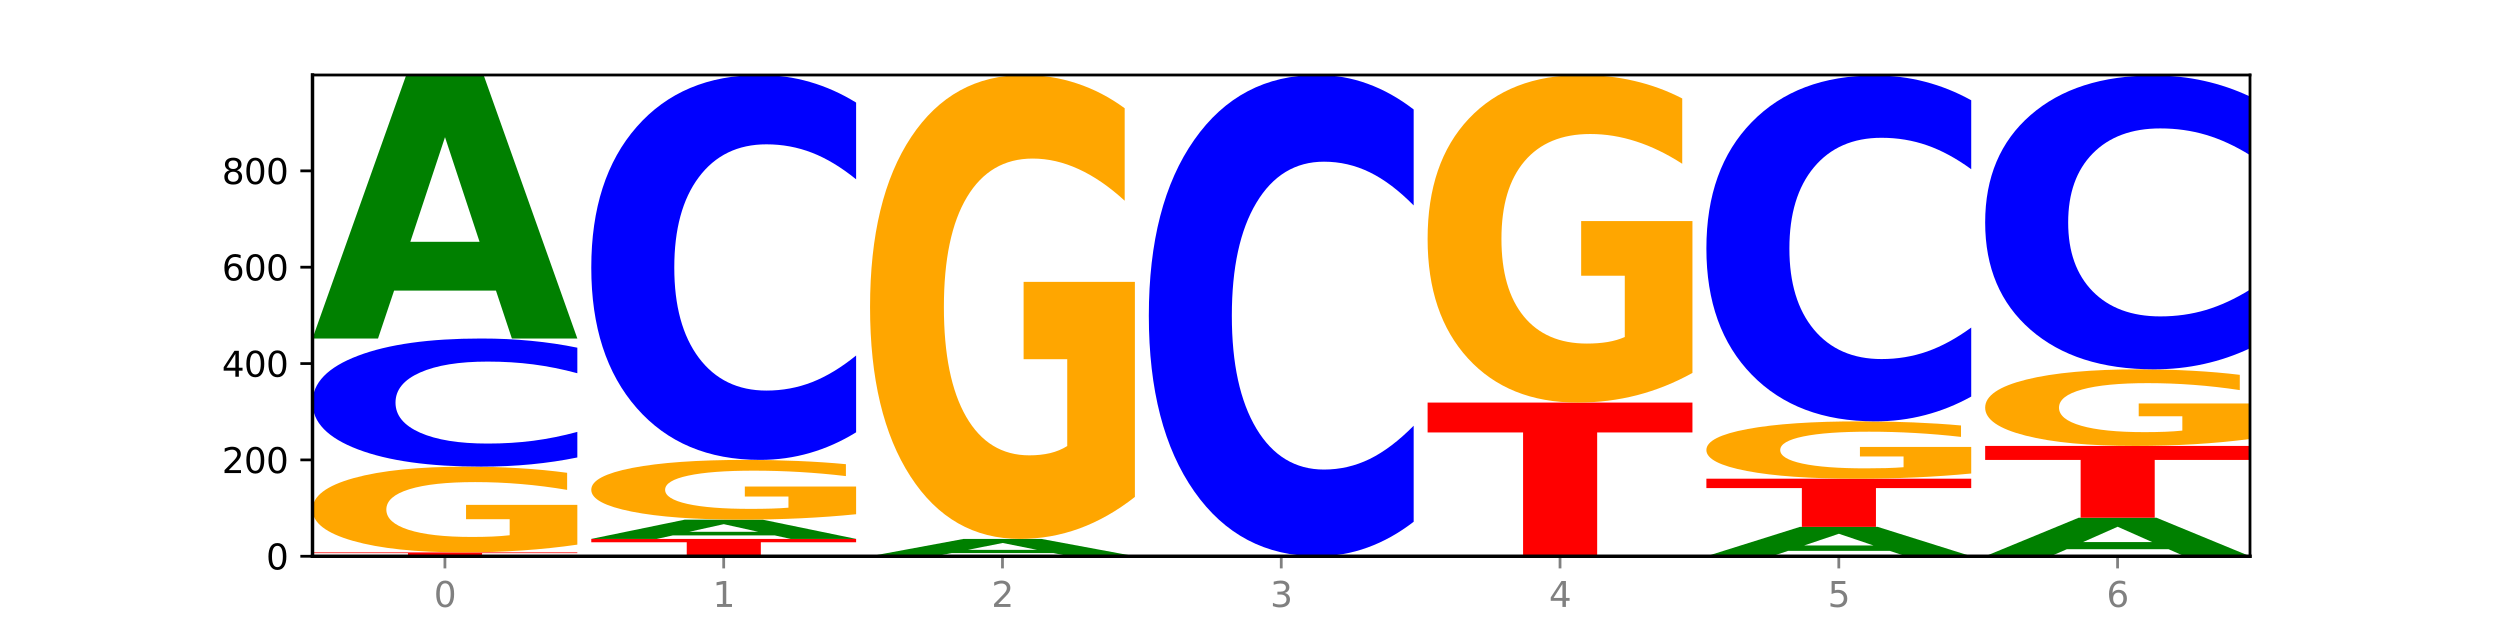 <?xml version="1.0" encoding="utf-8" standalone="no"?>
<!DOCTYPE svg PUBLIC "-//W3C//DTD SVG 1.1//EN"
  "http://www.w3.org/Graphics/SVG/1.1/DTD/svg11.dtd">
<svg xmlns:xlink="http://www.w3.org/1999/xlink" width="720pt" height="180pt" viewBox="0 0 720 180" xmlns="http://www.w3.org/2000/svg" version="1.1">
 <defs>
  <style type="text/css">*{stroke-linejoin: round; stroke-linecap: butt}</style>
 </defs>
 <g id="figure_1">
  <g id="patch_1">
   <path d="M 0 180 
L 720 180 
L 720 0 
L 0 0 
z
" style="fill: #ffffff"/>
  </g>
  <g id="axes_1">
   <g id="patch_2">
    <path d="M 90 160.2 
L 648 160.2 
L 648 21.6 
L 90 21.6 
z
" style="fill: #ffffff"/>
   </g>
   <g id="line2d_1">
    <path d="M 90 160.2 
L 648 160.2 
" clip-path="url(#p098f1c613b)" style="fill: none; stroke: #000000; stroke-width: 0.5; stroke-linecap: square"/>
   </g>
   <g id="patch_3">
    <path d="M 90 159.09 
L 166.273 159.09 
L 166.273 159.307 
L 138.833 159.307 
L 138.833 160.2 
L 117.494 160.2 
L 117.494 159.307 
L 90 159.307 
L 90 159.09 
z
" clip-path="url(#p098f1c613b)" style="fill: #ff0000"/>
   </g>
   <g id="patch_4">
    <path d="M 166.273 156.856 
Q 158.581 157.973 150.308 158.534 
Q 142.034 159.09 133.214 159.09 
Q 113.282 159.09 101.641 155.764 
Q 90 152.438 90 146.75 
Q 90 140.996 101.846 137.695 
Q 113.709 134.395 134.342 134.395 
Q 142.291 134.395 149.573 134.844 
Q 156.872 135.287 163.333 136.165 
L 163.333 141.088 
Q 156.667 139.96 150.068 139.404 
Q 143.47 138.843 136.838 138.843 
Q 124.564 138.843 117.914 140.894 
Q 111.265 142.939 111.265 146.75 
Q 111.265 150.525 117.675 152.586 
Q 124.085 154.642 135.88 154.642 
Q 139.094 154.642 141.846 154.524 
Q 144.598 154.402 146.786 154.147 
L 146.786 149.525 
L 134.222 149.525 
L 134.222 145.408 
L 166.273 145.408 
L 166.273 156.856 
z
" clip-path="url(#p098f1c613b)" style="fill: #ffa600"/>
   </g>
   <g id="patch_5">
    <path d="M 166.273 131.749 
Q 159.893 133.061 152.994 133.724 
Q 146.095 134.395 138.581 134.395 
Q 116.174 134.395 103.087 129.424 
Q 90 124.454 90 115.954 
Q 90 107.423 103.087 102.46 
Q 116.174 97.49 138.581 97.49 
Q 146.095 97.49 152.994 98.161 
Q 159.893 98.824 166.273 100.135 
L 166.273 107.492 
Q 159.836 105.754 153.59 104.946 
Q 147.344 104.138 140.445 104.138 
Q 128.069 104.138 120.978 107.286 
Q 113.906 110.427 113.906 115.954 
Q 113.906 121.458 120.978 124.606 
Q 128.069 127.747 140.445 127.747 
Q 147.344 127.747 153.59 126.939 
Q 159.836 126.123 166.273 124.385 
L 166.273 131.749 
z
" clip-path="url(#p098f1c613b)" style="fill: #0000ff"/>
   </g>
   <g id="patch_6">
    <path d="M 142.835 83.691 
L 113.501 83.691 
L 108.87 97.49 
L 90 97.49 
L 116.948 21.739 
L 139.326 21.739 
L 166.273 97.49 
L 147.419 97.49 
L 142.835 83.691 
z
M 118.18 69.631 
L 138.109 69.631 
L 128.16 39.5 
L 118.18 69.631 
z
" clip-path="url(#p098f1c613b)" style="fill: #008000"/>
   </g>
   <g id="patch_7">
    <path d="M 170.288 155.205 
L 246.561 155.205 
L 246.561 156.179 
L 219.12 156.179 
L 219.12 160.2 
L 197.782 160.2 
L 197.782 156.179 
L 170.288 156.179 
L 170.288 155.205 
z
" clip-path="url(#p098f1c613b)" style="fill: #ff0000"/>
   </g>
   <g id="patch_8">
    <path d="M 223.122 154.194 
L 193.789 154.194 
L 189.157 155.205 
L 170.288 155.205 
L 197.235 149.656 
L 219.614 149.656 
L 246.561 155.205 
L 227.707 155.205 
L 223.122 154.194 
z
M 198.467 153.164 
L 218.397 153.164 
L 208.448 150.957 
L 198.467 153.164 
z
" clip-path="url(#p098f1c613b)" style="fill: #008000"/>
   </g>
   <g id="patch_9">
    <path d="M 246.561 148.099 
Q 238.869 148.878 230.595 149.268 
Q 222.322 149.656 213.501 149.656 
Q 193.57 149.656 181.929 147.339 
Q 170.288 145.022 170.288 141.059 
Q 170.288 137.051 182.134 134.752 
Q 193.997 132.452 214.63 132.452 
Q 222.578 132.452 229.86 132.765 
Q 237.159 133.074 243.621 133.685 
L 243.621 137.115 
Q 236.954 136.329 230.356 135.942 
Q 223.758 135.551 217.125 135.551 
Q 204.852 135.551 198.202 136.98 
Q 191.553 138.405 191.553 141.059 
Q 191.553 143.689 197.963 145.125 
Q 204.373 146.557 216.168 146.557 
Q 219.382 146.557 222.134 146.475 
Q 224.886 146.39 227.074 146.212 
L 227.074 142.993 
L 214.51 142.993 
L 214.51 140.125 
L 246.561 140.125 
L 246.561 148.099 
z
" clip-path="url(#p098f1c613b)" style="fill: #ffa600"/>
   </g>
   <g id="patch_10">
    <path d="M 246.561 124.506 
Q 240.181 128.445 233.282 130.437 
Q 226.383 132.452 218.869 132.452 
Q 196.462 132.452 183.375 117.522 
Q 170.288 102.592 170.288 77.06 
Q 170.288 51.437 183.375 36.53 
Q 196.462 21.6 218.869 21.6 
Q 226.383 21.6 233.282 23.615 
Q 240.181 25.607 246.561 29.546 
L 246.561 51.643 
Q 240.123 46.422 233.878 43.995 
Q 227.632 41.568 220.733 41.568 
Q 208.357 41.568 201.266 51.025 
Q 194.194 60.459 194.194 77.06 
Q 194.194 93.593 201.266 103.05 
Q 208.357 112.485 220.733 112.485 
Q 227.632 112.485 233.878 110.057 
Q 240.123 107.607 246.561 102.386 
L 246.561 124.506 
z
" clip-path="url(#p098f1c613b)" style="fill: #0000ff"/>
   </g>
   <g id="patch_11">
    <path d="M 303.41 159.29 
L 274.077 159.29 
L 269.445 160.2 
L 250.576 160.2 
L 277.523 155.205 
L 299.901 155.205 
L 326.849 160.2 
L 307.995 160.2 
L 303.41 159.29 
z
M 278.755 158.363 
L 298.685 158.363 
L 288.736 156.376 
L 278.755 158.363 
z
" clip-path="url(#p098f1c613b)" style="fill: #008000"/>
   </g>
   <g id="patch_12">
    <path d="M 326.849 143.117 
Q 319.157 149.161 310.883 152.197 
Q 302.61 155.205 293.789 155.205 
Q 273.858 155.205 262.217 137.211 
Q 250.576 119.217 250.576 88.444 
Q 250.576 57.313 262.422 39.456 
Q 274.285 21.6 294.917 21.6 
Q 302.866 21.6 310.148 24.029 
Q 317.447 26.43 323.909 31.177 
L 323.909 57.81 
Q 317.242 51.71 310.644 48.702 
Q 304.046 45.666 297.413 45.666 
Q 285.14 45.666 278.49 56.761 
Q 271.84 67.828 271.84 88.444 
Q 271.84 108.867 278.251 120.017 
Q 284.661 131.139 296.456 131.139 
Q 299.669 131.139 302.422 130.505 
Q 305.174 129.842 307.362 128.462 
L 307.362 103.458 
L 294.798 103.458 
L 294.798 81.186 
L 326.849 81.186 
L 326.849 143.117 
z
" clip-path="url(#p098f1c613b)" style="fill: #ffa600"/>
   </g>
   <g id="patch_13">
    <path d="M 407.137 150.265 
Q 400.757 155.19 393.858 157.681 
Q 386.959 160.2 379.445 160.2 
Q 357.037 160.2 343.95 141.533 
Q 330.863 122.866 330.863 90.943 
Q 330.863 58.905 343.95 40.267 
Q 357.037 21.6 379.445 21.6 
Q 386.959 21.6 393.858 24.119 
Q 400.757 26.61 407.137 31.535 
L 407.137 59.163 
Q 400.699 52.635 394.453 49.601 
Q 388.208 46.566 381.309 46.566 
Q 368.933 46.566 361.842 58.39 
Q 354.77 70.186 354.77 90.943 
Q 354.77 111.614 361.842 123.439 
Q 368.933 135.234 381.309 135.234 
Q 388.208 135.234 394.453 132.199 
Q 400.699 129.136 407.137 122.608 
L 407.137 150.265 
z
" clip-path="url(#p098f1c613b)" style="fill: #0000ff"/>
   </g>
   <g id="patch_14">
    <path d="M 463.986 160.175 
L 434.652 160.175 
L 430.021 160.2 
L 411.151 160.2 
L 438.099 160.061 
L 460.477 160.061 
L 487.424 160.2 
L 468.571 160.2 
L 463.986 160.175 
z
M 439.331 160.149 
L 459.261 160.149 
L 449.311 160.094 
L 439.331 160.149 
z
" clip-path="url(#p098f1c613b)" style="fill: #008000"/>
   </g>
   <g id="patch_15">
    <path d="M 411.151 115.942 
L 487.424 115.942 
L 487.424 124.547 
L 459.984 124.547 
L 459.984 160.061 
L 438.645 160.061 
L 438.645 124.547 
L 411.151 124.547 
L 411.151 115.942 
z
" clip-path="url(#p098f1c613b)" style="fill: #ff0000"/>
   </g>
   <g id="patch_16">
    <path d="M 487.424 107.407 
Q 479.732 111.674 471.459 113.818 
Q 463.185 115.942 454.365 115.942 
Q 434.433 115.942 422.792 103.236 
Q 411.151 90.53 411.151 68.8 
Q 411.151 46.818 422.997 34.209 
Q 434.86 21.6 455.493 21.6 
Q 463.442 21.6 470.724 23.315 
Q 478.023 25.01 484.484 28.362 
L 484.484 47.169 
Q 477.818 42.862 471.219 40.737 
Q 464.621 38.594 457.989 38.594 
Q 445.715 38.594 439.066 46.428 
Q 432.416 54.243 432.416 68.8 
Q 432.416 83.222 438.826 91.095 
Q 445.236 98.949 457.031 98.949 
Q 460.245 98.949 462.997 98.5 
Q 465.749 98.033 467.937 97.058 
L 467.937 79.402 
L 455.373 79.402 
L 455.373 63.675 
L 487.424 63.675 
L 487.424 107.407 
z
" clip-path="url(#p098f1c613b)" style="fill: #ffa600"/>
   </g>
   <g id="patch_17">
    <path d="M 544.273 158.658 
L 514.94 158.658 
L 510.308 160.2 
L 491.439 160.2 
L 518.386 151.737 
L 540.765 151.737 
L 567.712 160.2 
L 548.858 160.2 
L 544.273 158.658 
z
M 519.618 157.088 
L 539.548 157.088 
L 529.599 153.721 
L 519.618 157.088 
z
" clip-path="url(#p098f1c613b)" style="fill: #008000"/>
   </g>
   <g id="patch_18">
    <path d="M 491.439 137.863 
L 567.712 137.863 
L 567.712 140.569 
L 540.272 140.569 
L 540.272 151.737 
L 518.933 151.737 
L 518.933 140.569 
L 491.439 140.569 
L 491.439 137.863 
z
" clip-path="url(#p098f1c613b)" style="fill: #ff0000"/>
   </g>
   <g id="patch_19">
    <path d="M 567.712 136.369 
Q 560.02 137.116 551.746 137.491 
Q 543.473 137.863 534.652 137.863 
Q 514.721 137.863 503.08 135.639 
Q 491.439 133.416 491.439 129.613 
Q 491.439 125.766 503.285 123.56 
Q 515.148 121.353 535.781 121.353 
Q 543.729 121.353 551.011 121.653 
Q 558.311 121.95 564.772 122.537 
L 564.772 125.828 
Q 558.105 125.074 551.507 124.702 
Q 544.909 124.327 538.276 124.327 
Q 526.003 124.327 519.353 125.698 
Q 512.704 127.066 512.704 129.613 
Q 512.704 132.137 519.114 133.515 
Q 525.524 134.889 537.319 134.889 
Q 540.533 134.889 543.285 134.811 
Q 546.037 134.729 548.225 134.558 
L 548.225 131.469 
L 535.661 131.469 
L 535.661 128.716 
L 567.712 128.716 
L 567.712 136.369 
z
" clip-path="url(#p098f1c613b)" style="fill: #ffa600"/>
   </g>
   <g id="patch_20">
    <path d="M 567.712 114.213 
Q 561.332 117.752 554.433 119.542 
Q 547.534 121.353 540.02 121.353 
Q 517.613 121.353 504.526 107.937 
Q 491.439 94.52 491.439 71.577 
Q 491.439 48.551 504.526 35.155 
Q 517.613 21.739 540.02 21.739 
Q 547.534 21.739 554.433 23.55 
Q 561.332 25.34 567.712 28.879 
L 567.712 48.736 
Q 561.274 44.044 555.029 41.863 
Q 548.783 39.682 541.884 39.682 
Q 529.508 39.682 522.417 48.18 
Q 515.345 56.658 515.345 71.577 
Q 515.345 86.434 522.417 94.932 
Q 529.508 103.41 541.884 103.41 
Q 548.783 103.41 555.029 101.229 
Q 561.274 99.027 567.712 94.335 
L 567.712 114.213 
z
" clip-path="url(#p098f1c613b)" style="fill: #0000ff"/>
   </g>
   <g id="patch_21">
    <path d="M 624.561 158.178 
L 595.228 158.178 
L 590.596 160.2 
L 571.727 160.2 
L 598.674 149.101 
L 621.052 149.101 
L 648 160.2 
L 629.146 160.2 
L 624.561 158.178 
z
M 599.906 156.118 
L 619.836 156.118 
L 609.887 151.703 
L 599.906 156.118 
z
" clip-path="url(#p098f1c613b)" style="fill: #008000"/>
   </g>
   <g id="patch_22">
    <path d="M 571.727 128.429 
L 648 128.429 
L 648 132.46 
L 620.559 132.46 
L 620.559 149.101 
L 599.221 149.101 
L 599.221 132.46 
L 571.727 132.46 
L 571.727 128.429 
z
" clip-path="url(#p098f1c613b)" style="fill: #ff0000"/>
   </g>
   <g id="patch_23">
    <path d="M 648 126.433 
Q 640.308 127.431 632.034 127.932 
Q 623.761 128.429 614.94 128.429 
Q 595.009 128.429 583.368 125.458 
Q 571.727 122.487 571.727 117.406 
Q 571.727 112.266 583.573 109.318 
Q 595.436 106.369 616.068 106.369 
Q 624.017 106.369 631.299 106.77 
Q 638.598 107.167 645.06 107.951 
L 645.06 112.348 
Q 638.393 111.341 631.795 110.844 
Q 625.197 110.343 618.564 110.343 
Q 606.291 110.343 599.641 112.175 
Q 592.992 114.002 592.992 117.406 
Q 592.992 120.778 599.402 122.619 
Q 605.812 124.455 617.607 124.455 
Q 620.821 124.455 623.573 124.35 
Q 626.325 124.241 628.513 124.013 
L 628.513 119.885 
L 615.949 119.885 
L 615.949 116.207 
L 648 116.207 
L 648 126.433 
z
" clip-path="url(#p098f1c613b)" style="fill: #ffa600"/>
   </g>
   <g id="patch_24">
    <path d="M 648 100.303 
Q 641.62 103.31 634.721 104.831 
Q 627.822 106.369 620.308 106.369 
Q 597.901 106.369 584.814 94.971 
Q 571.727 83.573 571.727 64.08 
Q 571.727 44.518 584.814 33.137 
Q 597.901 21.739 620.308 21.739 
Q 627.822 21.739 634.721 23.277 
Q 641.62 24.798 648 27.805 
L 648 44.675 
Q 641.562 40.689 635.317 38.836 
Q 629.071 36.983 622.172 36.983 
Q 609.796 36.983 602.705 44.203 
Q 595.633 51.406 595.633 64.08 
Q 595.633 76.702 602.705 83.922 
Q 609.796 91.125 622.172 91.125 
Q 629.071 91.125 635.317 89.272 
Q 641.562 87.401 648 83.415 
L 648 100.303 
z
" clip-path="url(#p098f1c613b)" style="fill: #0000ff"/>
   </g>
   <g id="matplotlib.axis_1">
    <g id="xtick_1">
     <g id="line2d_2">
      <defs>
       <path id="mea24401153" d="M 0 0 
L 0 3.5 
" style="stroke: #808080; stroke-width: 0.8"/>
      </defs>
      <g>
       <use xlink:href="#mea24401153" x="128.137" y="160.2" style="fill: #808080; stroke: #808080; stroke-width: 0.8"/>
      </g>
     </g>
     <g id="text_1">
      <!-- 0 -->
      <g style="fill: #808080" transform="translate(124.955 174.798) scale(0.1 -0.1)">
       <defs>
        <path id="DejaVuSans-30" d="M 2034 4250 
Q 1547 4250 1301 3770 
Q 1056 3291 1056 2328 
Q 1056 1369 1301 889 
Q 1547 409 2034 409 
Q 2525 409 2770 889 
Q 3016 1369 3016 2328 
Q 3016 3291 2770 3770 
Q 2525 4250 2034 4250 
z
M 2034 4750 
Q 2819 4750 3233 4129 
Q 3647 3509 3647 2328 
Q 3647 1150 3233 529 
Q 2819 -91 2034 -91 
Q 1250 -91 836 529 
Q 422 1150 422 2328 
Q 422 3509 836 4129 
Q 1250 4750 2034 4750 
z
" transform="scale(0.016)"/>
       </defs>
       <use xlink:href="#DejaVuSans-30"/>
      </g>
     </g>
    </g>
    <g id="xtick_2">
     <g id="line2d_3">
      <g>
       <use xlink:href="#mea24401153" x="208.424" y="160.2" style="fill: #808080; stroke: #808080; stroke-width: 0.8"/>
      </g>
     </g>
     <g id="text_2">
      <!-- 1 -->
      <g style="fill: #808080" transform="translate(205.243 174.798) scale(0.1 -0.1)">
       <defs>
        <path id="DejaVuSans-31" d="M 794 531 
L 1825 531 
L 1825 4091 
L 703 3866 
L 703 4441 
L 1819 4666 
L 2450 4666 
L 2450 531 
L 3481 531 
L 3481 0 
L 794 0 
L 794 531 
z
" transform="scale(0.016)"/>
       </defs>
       <use xlink:href="#DejaVuSans-31"/>
      </g>
     </g>
    </g>
    <g id="xtick_3">
     <g id="line2d_4">
      <g>
       <use xlink:href="#mea24401153" x="288.712" y="160.2" style="fill: #808080; stroke: #808080; stroke-width: 0.8"/>
      </g>
     </g>
     <g id="text_3">
      <!-- 2 -->
      <g style="fill: #808080" transform="translate(285.531 174.798) scale(0.1 -0.1)">
       <defs>
        <path id="DejaVuSans-32" d="M 1228 531 
L 3431 531 
L 3431 0 
L 469 0 
L 469 531 
Q 828 903 1448 1529 
Q 2069 2156 2228 2338 
Q 2531 2678 2651 2914 
Q 2772 3150 2772 3378 
Q 2772 3750 2511 3984 
Q 2250 4219 1831 4219 
Q 1534 4219 1204 4116 
Q 875 4013 500 3803 
L 500 4441 
Q 881 4594 1212 4672 
Q 1544 4750 1819 4750 
Q 2544 4750 2975 4387 
Q 3406 4025 3406 3419 
Q 3406 3131 3298 2873 
Q 3191 2616 2906 2266 
Q 2828 2175 2409 1742 
Q 1991 1309 1228 531 
z
" transform="scale(0.016)"/>
       </defs>
       <use xlink:href="#DejaVuSans-32"/>
      </g>
     </g>
    </g>
    <g id="xtick_4">
     <g id="line2d_5">
      <g>
       <use xlink:href="#mea24401153" x="369" y="160.2" style="fill: #808080; stroke: #808080; stroke-width: 0.8"/>
      </g>
     </g>
     <g id="text_4">
      <!-- 3 -->
      <g style="fill: #808080" transform="translate(365.819 174.798) scale(0.1 -0.1)">
       <defs>
        <path id="DejaVuSans-33" d="M 2597 2516 
Q 3050 2419 3304 2112 
Q 3559 1806 3559 1356 
Q 3559 666 3084 287 
Q 2609 -91 1734 -91 
Q 1441 -91 1130 -33 
Q 819 25 488 141 
L 488 750 
Q 750 597 1062 519 
Q 1375 441 1716 441 
Q 2309 441 2620 675 
Q 2931 909 2931 1356 
Q 2931 1769 2642 2001 
Q 2353 2234 1838 2234 
L 1294 2234 
L 1294 2753 
L 1863 2753 
Q 2328 2753 2575 2939 
Q 2822 3125 2822 3475 
Q 2822 3834 2567 4026 
Q 2313 4219 1838 4219 
Q 1578 4219 1281 4162 
Q 984 4106 628 3988 
L 628 4550 
Q 988 4650 1302 4700 
Q 1616 4750 1894 4750 
Q 2613 4750 3031 4423 
Q 3450 4097 3450 3541 
Q 3450 3153 3228 2886 
Q 3006 2619 2597 2516 
z
" transform="scale(0.016)"/>
       </defs>
       <use xlink:href="#DejaVuSans-33"/>
      </g>
     </g>
    </g>
    <g id="xtick_5">
     <g id="line2d_6">
      <g>
       <use xlink:href="#mea24401153" x="449.288" y="160.2" style="fill: #808080; stroke: #808080; stroke-width: 0.8"/>
      </g>
     </g>
     <g id="text_5">
      <!-- 4 -->
      <g style="fill: #808080" transform="translate(446.107 174.798) scale(0.1 -0.1)">
       <defs>
        <path id="DejaVuSans-34" d="M 2419 4116 
L 825 1625 
L 2419 1625 
L 2419 4116 
z
M 2253 4666 
L 3047 4666 
L 3047 1625 
L 3713 1625 
L 3713 1100 
L 3047 1100 
L 3047 0 
L 2419 0 
L 2419 1100 
L 313 1100 
L 313 1709 
L 2253 4666 
z
" transform="scale(0.016)"/>
       </defs>
       <use xlink:href="#DejaVuSans-34"/>
      </g>
     </g>
    </g>
    <g id="xtick_6">
     <g id="line2d_7">
      <g>
       <use xlink:href="#mea24401153" x="529.576" y="160.2" style="fill: #808080; stroke: #808080; stroke-width: 0.8"/>
      </g>
     </g>
     <g id="text_6">
      <!-- 5 -->
      <g style="fill: #808080" transform="translate(526.394 174.798) scale(0.1 -0.1)">
       <defs>
        <path id="DejaVuSans-35" d="M 691 4666 
L 3169 4666 
L 3169 4134 
L 1269 4134 
L 1269 2991 
Q 1406 3038 1543 3061 
Q 1681 3084 1819 3084 
Q 2600 3084 3056 2656 
Q 3513 2228 3513 1497 
Q 3513 744 3044 326 
Q 2575 -91 1722 -91 
Q 1428 -91 1123 -41 
Q 819 9 494 109 
L 494 744 
Q 775 591 1075 516 
Q 1375 441 1709 441 
Q 2250 441 2565 725 
Q 2881 1009 2881 1497 
Q 2881 1984 2565 2268 
Q 2250 2553 1709 2553 
Q 1456 2553 1204 2497 
Q 953 2441 691 2322 
L 691 4666 
z
" transform="scale(0.016)"/>
       </defs>
       <use xlink:href="#DejaVuSans-35"/>
      </g>
     </g>
    </g>
    <g id="xtick_7">
     <g id="line2d_8">
      <g>
       <use xlink:href="#mea24401153" x="609.863" y="160.2" style="fill: #808080; stroke: #808080; stroke-width: 0.8"/>
      </g>
     </g>
     <g id="text_7">
      <!-- 6 -->
      <g style="fill: #808080" transform="translate(606.682 174.798) scale(0.1 -0.1)">
       <defs>
        <path id="DejaVuSans-36" d="M 2113 2584 
Q 1688 2584 1439 2293 
Q 1191 2003 1191 1497 
Q 1191 994 1439 701 
Q 1688 409 2113 409 
Q 2538 409 2786 701 
Q 3034 994 3034 1497 
Q 3034 2003 2786 2293 
Q 2538 2584 2113 2584 
z
M 3366 4563 
L 3366 3988 
Q 3128 4100 2886 4159 
Q 2644 4219 2406 4219 
Q 1781 4219 1451 3797 
Q 1122 3375 1075 2522 
Q 1259 2794 1537 2939 
Q 1816 3084 2150 3084 
Q 2853 3084 3261 2657 
Q 3669 2231 3669 1497 
Q 3669 778 3244 343 
Q 2819 -91 2113 -91 
Q 1303 -91 875 529 
Q 447 1150 447 2328 
Q 447 3434 972 4092 
Q 1497 4750 2381 4750 
Q 2619 4750 2861 4703 
Q 3103 4656 3366 4563 
z
" transform="scale(0.016)"/>
       </defs>
       <use xlink:href="#DejaVuSans-36"/>
      </g>
     </g>
    </g>
   </g>
   <g id="matplotlib.axis_2">
    <g id="ytick_1">
     <g id="line2d_9">
      <defs>
       <path id="mfe4ac0e2a4" d="M 0 0 
L -3.5 0 
" style="stroke: #000000; stroke-width: 0.8"/>
      </defs>
      <g>
       <use xlink:href="#mfe4ac0e2a4" x="90" y="160.2" style="stroke: #000000; stroke-width: 0.8"/>
      </g>
     </g>
     <g id="text_8">
      <!-- 0 -->
      <g transform="translate(76.638 163.999) scale(0.1 -0.1)">
       <use xlink:href="#DejaVuSans-30"/>
      </g>
     </g>
    </g>
    <g id="ytick_2">
     <g id="line2d_10">
      <g>
       <use xlink:href="#mfe4ac0e2a4" x="90" y="132.452" style="stroke: #000000; stroke-width: 0.8"/>
      </g>
     </g>
     <g id="text_9">
      <!-- 200 -->
      <g transform="translate(63.913 136.251) scale(0.1 -0.1)">
       <use xlink:href="#DejaVuSans-32"/>
       <use xlink:href="#DejaVuSans-30" x="63.623"/>
       <use xlink:href="#DejaVuSans-30" x="127.246"/>
      </g>
     </g>
    </g>
    <g id="ytick_3">
     <g id="line2d_11">
      <g>
       <use xlink:href="#mfe4ac0e2a4" x="90" y="104.705" style="stroke: #000000; stroke-width: 0.8"/>
      </g>
     </g>
     <g id="text_10">
      <!-- 400 -->
      <g transform="translate(63.913 108.504) scale(0.1 -0.1)">
       <use xlink:href="#DejaVuSans-34"/>
       <use xlink:href="#DejaVuSans-30" x="63.623"/>
       <use xlink:href="#DejaVuSans-30" x="127.246"/>
      </g>
     </g>
    </g>
    <g id="ytick_4">
     <g id="line2d_12">
      <g>
       <use xlink:href="#mfe4ac0e2a4" x="90" y="76.957" style="stroke: #000000; stroke-width: 0.8"/>
      </g>
     </g>
     <g id="text_11">
      <!-- 600 -->
      <g transform="translate(63.913 80.756) scale(0.1 -0.1)">
       <use xlink:href="#DejaVuSans-36"/>
       <use xlink:href="#DejaVuSans-30" x="63.623"/>
       <use xlink:href="#DejaVuSans-30" x="127.246"/>
      </g>
     </g>
    </g>
    <g id="ytick_5">
     <g id="line2d_13">
      <g>
       <use xlink:href="#mfe4ac0e2a4" x="90" y="49.209" style="stroke: #000000; stroke-width: 0.8"/>
      </g>
     </g>
     <g id="text_12">
      <!-- 800 -->
      <g transform="translate(63.913 53.008) scale(0.1 -0.1)">
       <defs>
        <path id="DejaVuSans-38" d="M 2034 2216 
Q 1584 2216 1326 1975 
Q 1069 1734 1069 1313 
Q 1069 891 1326 650 
Q 1584 409 2034 409 
Q 2484 409 2743 651 
Q 3003 894 3003 1313 
Q 3003 1734 2745 1975 
Q 2488 2216 2034 2216 
z
M 1403 2484 
Q 997 2584 770 2862 
Q 544 3141 544 3541 
Q 544 4100 942 4425 
Q 1341 4750 2034 4750 
Q 2731 4750 3128 4425 
Q 3525 4100 3525 3541 
Q 3525 3141 3298 2862 
Q 3072 2584 2669 2484 
Q 3125 2378 3379 2068 
Q 3634 1759 3634 1313 
Q 3634 634 3220 271 
Q 2806 -91 2034 -91 
Q 1263 -91 848 271 
Q 434 634 434 1313 
Q 434 1759 690 2068 
Q 947 2378 1403 2484 
z
M 1172 3481 
Q 1172 3119 1398 2916 
Q 1625 2713 2034 2713 
Q 2441 2713 2670 2916 
Q 2900 3119 2900 3481 
Q 2900 3844 2670 4047 
Q 2441 4250 2034 4250 
Q 1625 4250 1398 4047 
Q 1172 3844 1172 3481 
z
" transform="scale(0.016)"/>
       </defs>
       <use xlink:href="#DejaVuSans-38"/>
       <use xlink:href="#DejaVuSans-30" x="63.623"/>
       <use xlink:href="#DejaVuSans-30" x="127.246"/>
      </g>
     </g>
    </g>
   </g>
   <g id="patch_25">
    <path d="M 90 160.2 
L 90 21.6 
" style="fill: none; stroke: #000000; stroke-linejoin: miter; stroke-linecap: square"/>
   </g>
   <g id="patch_26">
    <path d="M 648 160.2 
L 648 21.6 
" style="fill: none; stroke: #000000; stroke-width: 0.8; stroke-linejoin: miter; stroke-linecap: square"/>
   </g>
   <g id="patch_27">
    <path d="M 90 160.2 
L 648 160.2 
" style="fill: none; stroke: #000000; stroke-linejoin: miter; stroke-linecap: square"/>
   </g>
   <g id="patch_28">
    <path d="M 90 21.6 
L 648 21.6 
" style="fill: none; stroke: #000000; stroke-width: 0.8; stroke-linejoin: miter; stroke-linecap: square"/>
   </g>
  </g>
 </g>
 <defs>
  <clipPath id="p098f1c613b">
   <rect x="90" y="21.6" width="558" height="138.6"/>
  </clipPath>
 </defs>
</svg>
